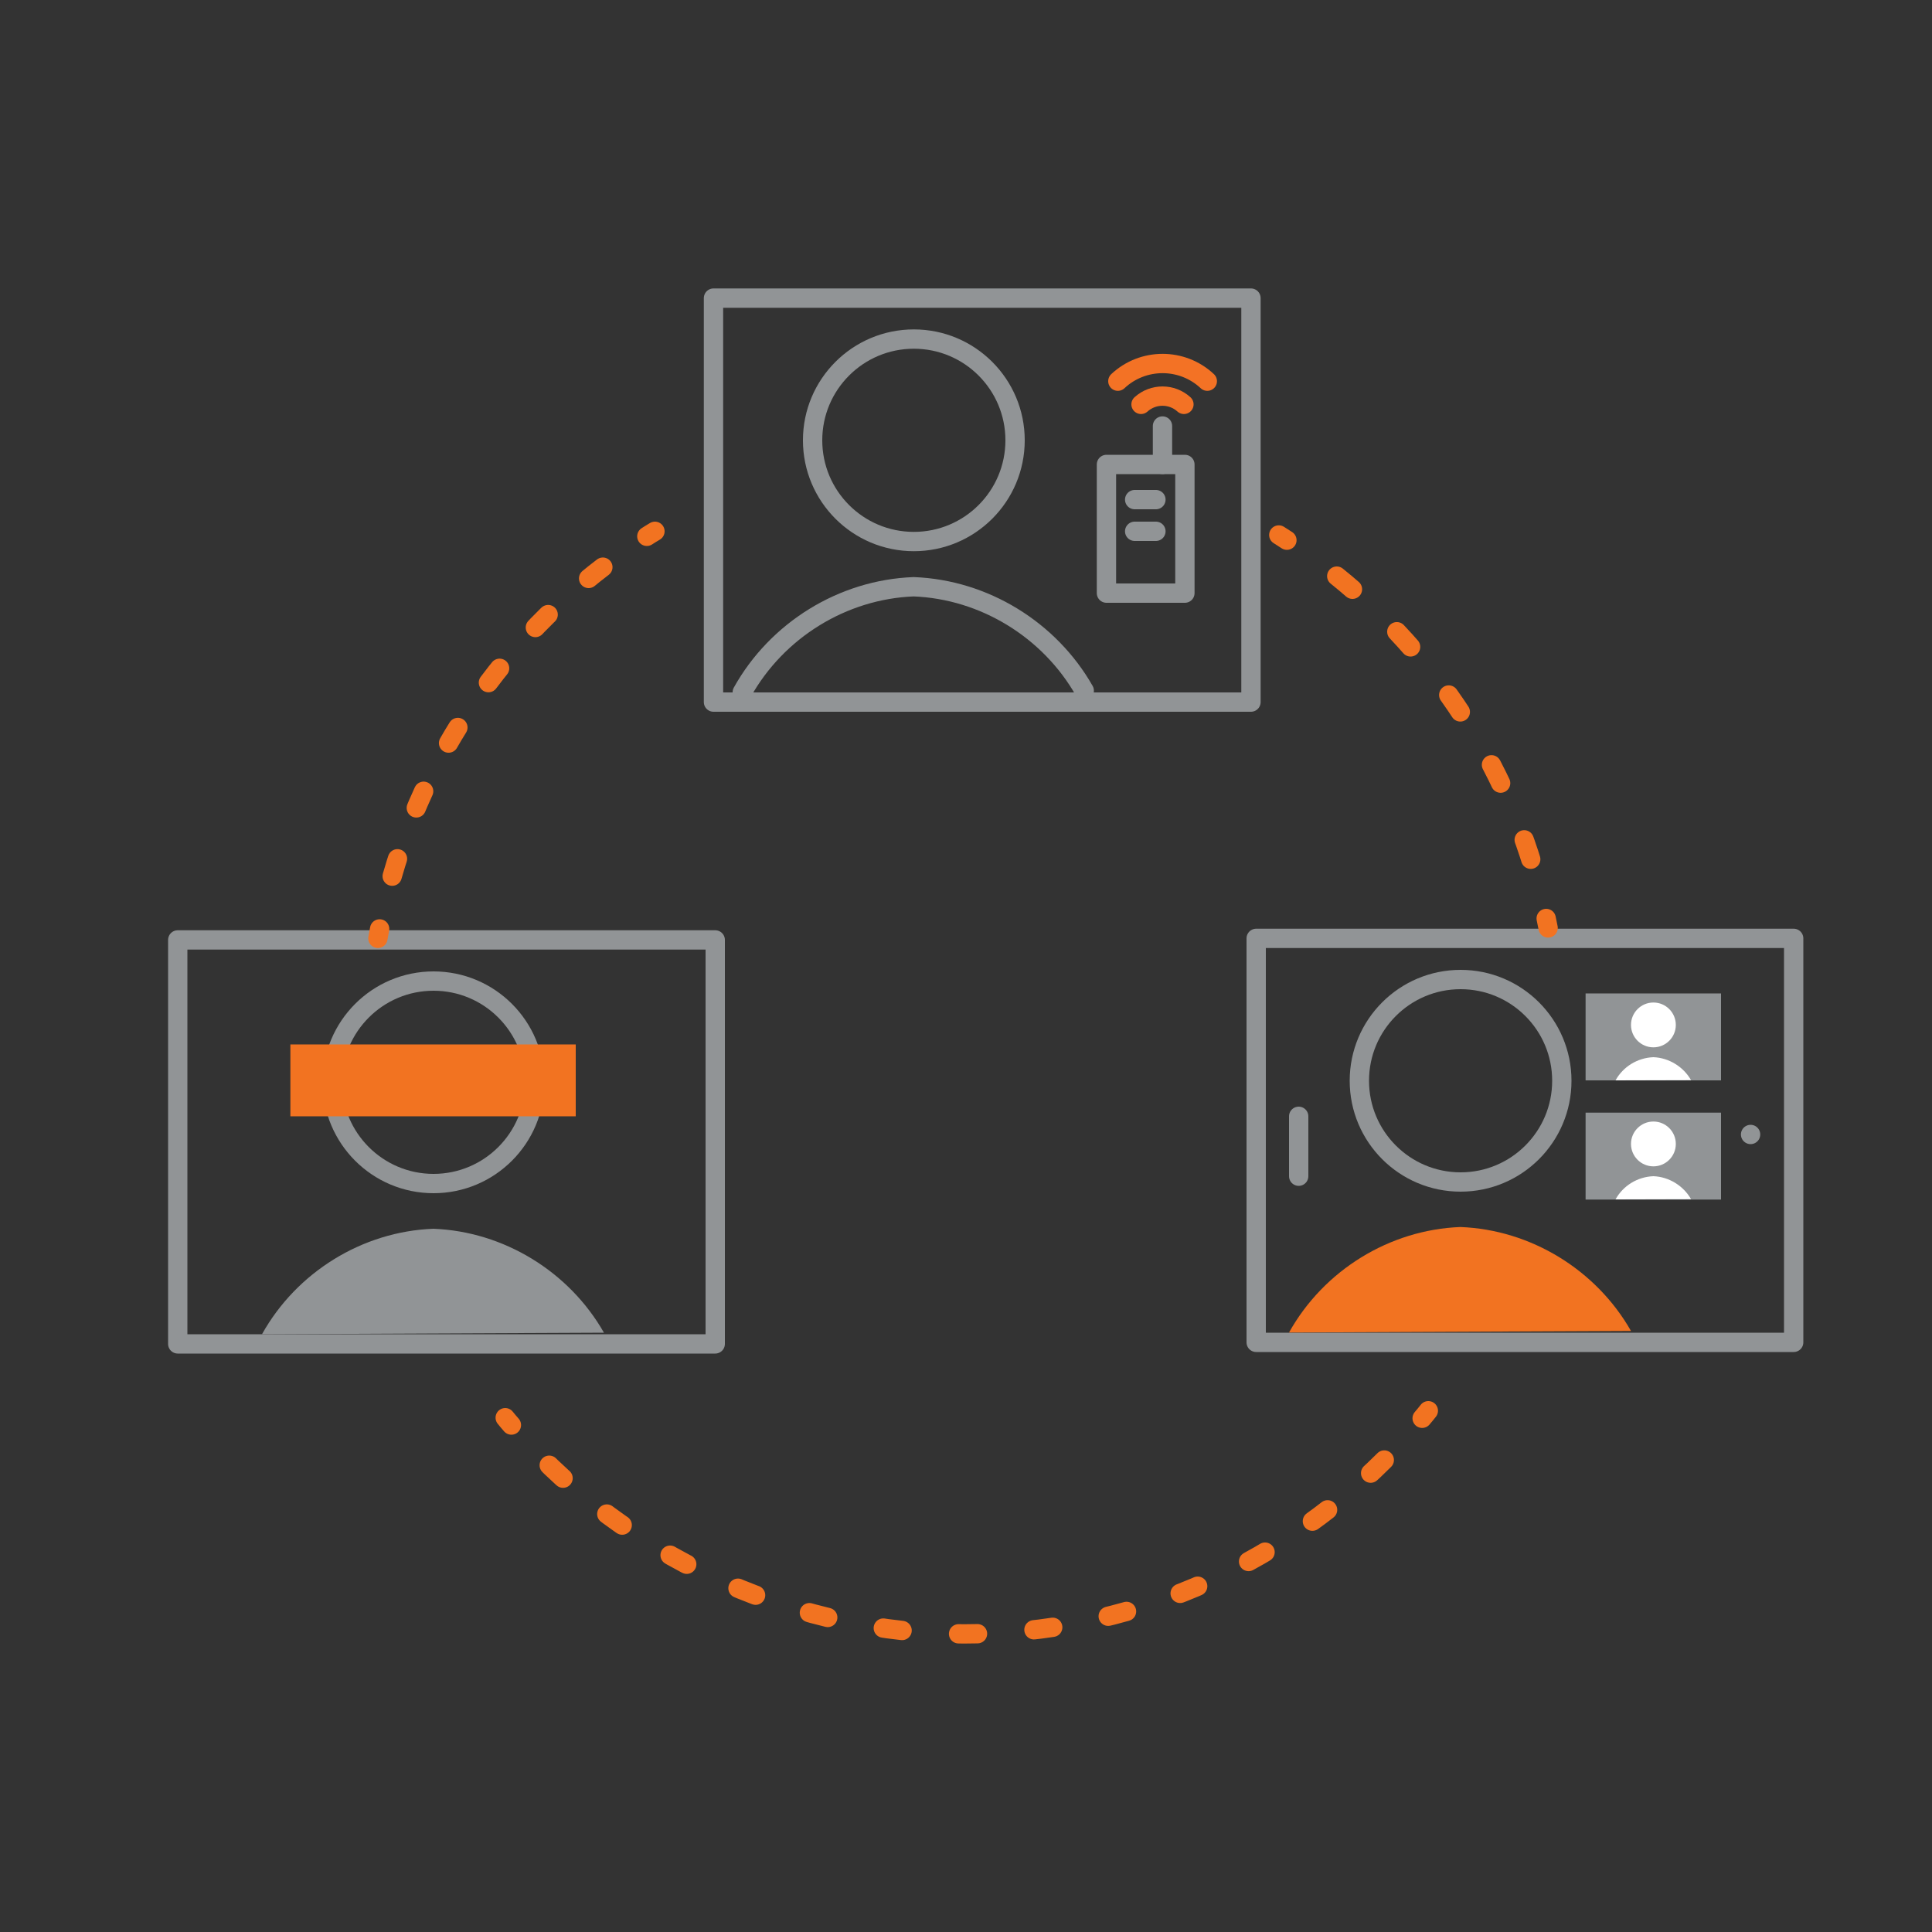 <?xml version="1.0" encoding="UTF-8"?>
<svg id="Layer_1" data-name="Layer 1" xmlns="http://www.w3.org/2000/svg" viewBox="0 0 100 100">
  <rect x="0" y="0" width="100" height="100" fill="#333333" stroke="none"/>
  <defs>
    <style>
      .cls-1 {
        stroke-dasharray: 0 0 .94 2.81;
      }

      .cls-1, .cls-2, .cls-3, .cls-4, .cls-5, .cls-6 {
        fill: none;
        stroke-linecap: round;
        stroke-linejoin: round;
      }

      .cls-1, .cls-2, .cls-4, .cls-6 {
        stroke: #f27321;
      }

      .cls-2 {
        stroke-dasharray: 0 0 .98 2.93;
      }

      .cls-3 {
        stroke: #919496;
      }

      .cls-7 {
        fill: #f27321;
      }

      .cls-7, .cls-8, .cls-9 {
        stroke-width: 0px;
      }

      .cls-8 {
        fill: #919496;
      }

      .cls-5 {
        stroke: #f37225;
      }

      .cls-6 {
        stroke-dasharray: 0 0 1.06 3.18;
      }

      .cls-9 {
        fill: #fff;
      }
    </style>
  </defs>
  <g>
    <g>
      <rect class="cls-3" x="36.93" y="15.43" width="27.82" height="20.91"/>
      <g>
        <circle class="cls-3" cx="47.3" cy="22.79" r="5.24"/>
        <path class="cls-3" d="M38.42,35.83c1.79-3.21,5.19-5.32,8.87-5.46,3.65.14,7.03,2.22,8.83,5.38"/>
      </g>
    </g>
    <g>
      <g>
        <rect class="cls-3" x="9.2" y="48.65" width="27.82" height="20.91"/>
        <g>
          <circle class="cls-3" cx="22.44" cy="56.02" r="5.24"/>
          <path class="cls-8" d="M13.56,69.06c1.79-3.21,5.19-5.32,8.87-5.46,3.65.14,7.03,2.22,8.83,5.38"/>
        </g>
        <rect class="cls-7" x="15.03" y="54.06" width="14.77" height="3.72"/>
      </g>
      <g>
        <rect class="cls-3" x="65.02" y="48.57" width="27.82" height="20.91"/>
        <g>
          <circle class="cls-3" cx="75.6" cy="55.94" r="5.24"/>
          <path class="cls-7" d="M66.72,68.97c1.79-3.21,5.19-5.32,8.87-5.46,3.65.14,7.03,2.22,8.83,5.38"/>
        </g>
        <rect class="cls-8" x="82.07" y="51.42" width="7.01" height="4.5"/>
        <g>
          <circle class="cls-9" cx="85.58" cy="53.05" r="1.16"/>
          <path class="cls-9" d="M83.62,55.92c.39-.71,1.14-1.17,1.96-1.2.8.03,1.55.49,1.95,1.19"/>
        </g>
        <rect class="cls-8" x="82.07" y="57.59" width="7.01" height="4.5"/>
        <g>
          <circle class="cls-9" cx="85.58" cy="59.21" r="1.16"/>
          <path class="cls-9" d="M83.62,62.08c.39-.71,1.14-1.17,1.96-1.2.8.03,1.55.49,1.95,1.19"/>
        </g>
      </g>
    </g>
    <g>
      <path class="cls-4" d="M19.56,48.57c.03-.16.06-.33.09-.49"/>
      <path class="cls-1" d="M20.3,45.35c1.97-6.9,6.28-12.81,12.02-16.81"/>
      <path class="cls-4" d="M33.48,27.76c.14-.09.28-.18.42-.26"/>
    </g>
    <g>
      <path class="cls-4" d="M73.93,73.02c-.1.13-.21.26-.32.39"/>
      <path class="cls-2" d="M71.65,75.57c-5.57,5.56-13.26,9-21.75,9s-16.83-3.74-22.45-9.72"/>
      <path class="cls-4" d="M26.47,73.76c-.11-.13-.22-.25-.32-.38"/>
    </g>
    <g>
      <path class="cls-4" d="M66.19,27.69c.14.09.28.18.42.27"/>
      <path class="cls-6" d="M69.19,29.82c5.05,4.07,8.79,9.7,10.48,16.17"/>
      <path class="cls-4" d="M80.03,47.54c.03.16.07.33.1.49"/>
    </g>
  </g>
  <rect class="cls-3" x="57.27" y="24.04" width="4.06" height="6.66"/>
  <line class="cls-3" x1="60.17" y1="24.04" x2="60.17" y2="22.05"/>
  <line class="cls-3" x1="58.73" y1="25.86" x2="59.83" y2="25.86"/>
  <line class="cls-3" x1="58.73" y1="27.5" x2="59.83" y2="27.5"/>
  <g id="HomeGatewayWifi">
    <path class="cls-5" d="M59.06,20.93c.63-.57,1.59-.57,2.22,0"/>
    <path class="cls-5" d="M57.86,19.73c1.3-1.22,3.33-1.22,4.63,0"/>
  </g>
  <line class="cls-3" x1="67.22" y1="57.78" x2="67.22" y2="60.88"/>
  <line class="cls-3" x1="90.61" y1="58.72" x2="90.61" y2="58.72"/>
</svg>
